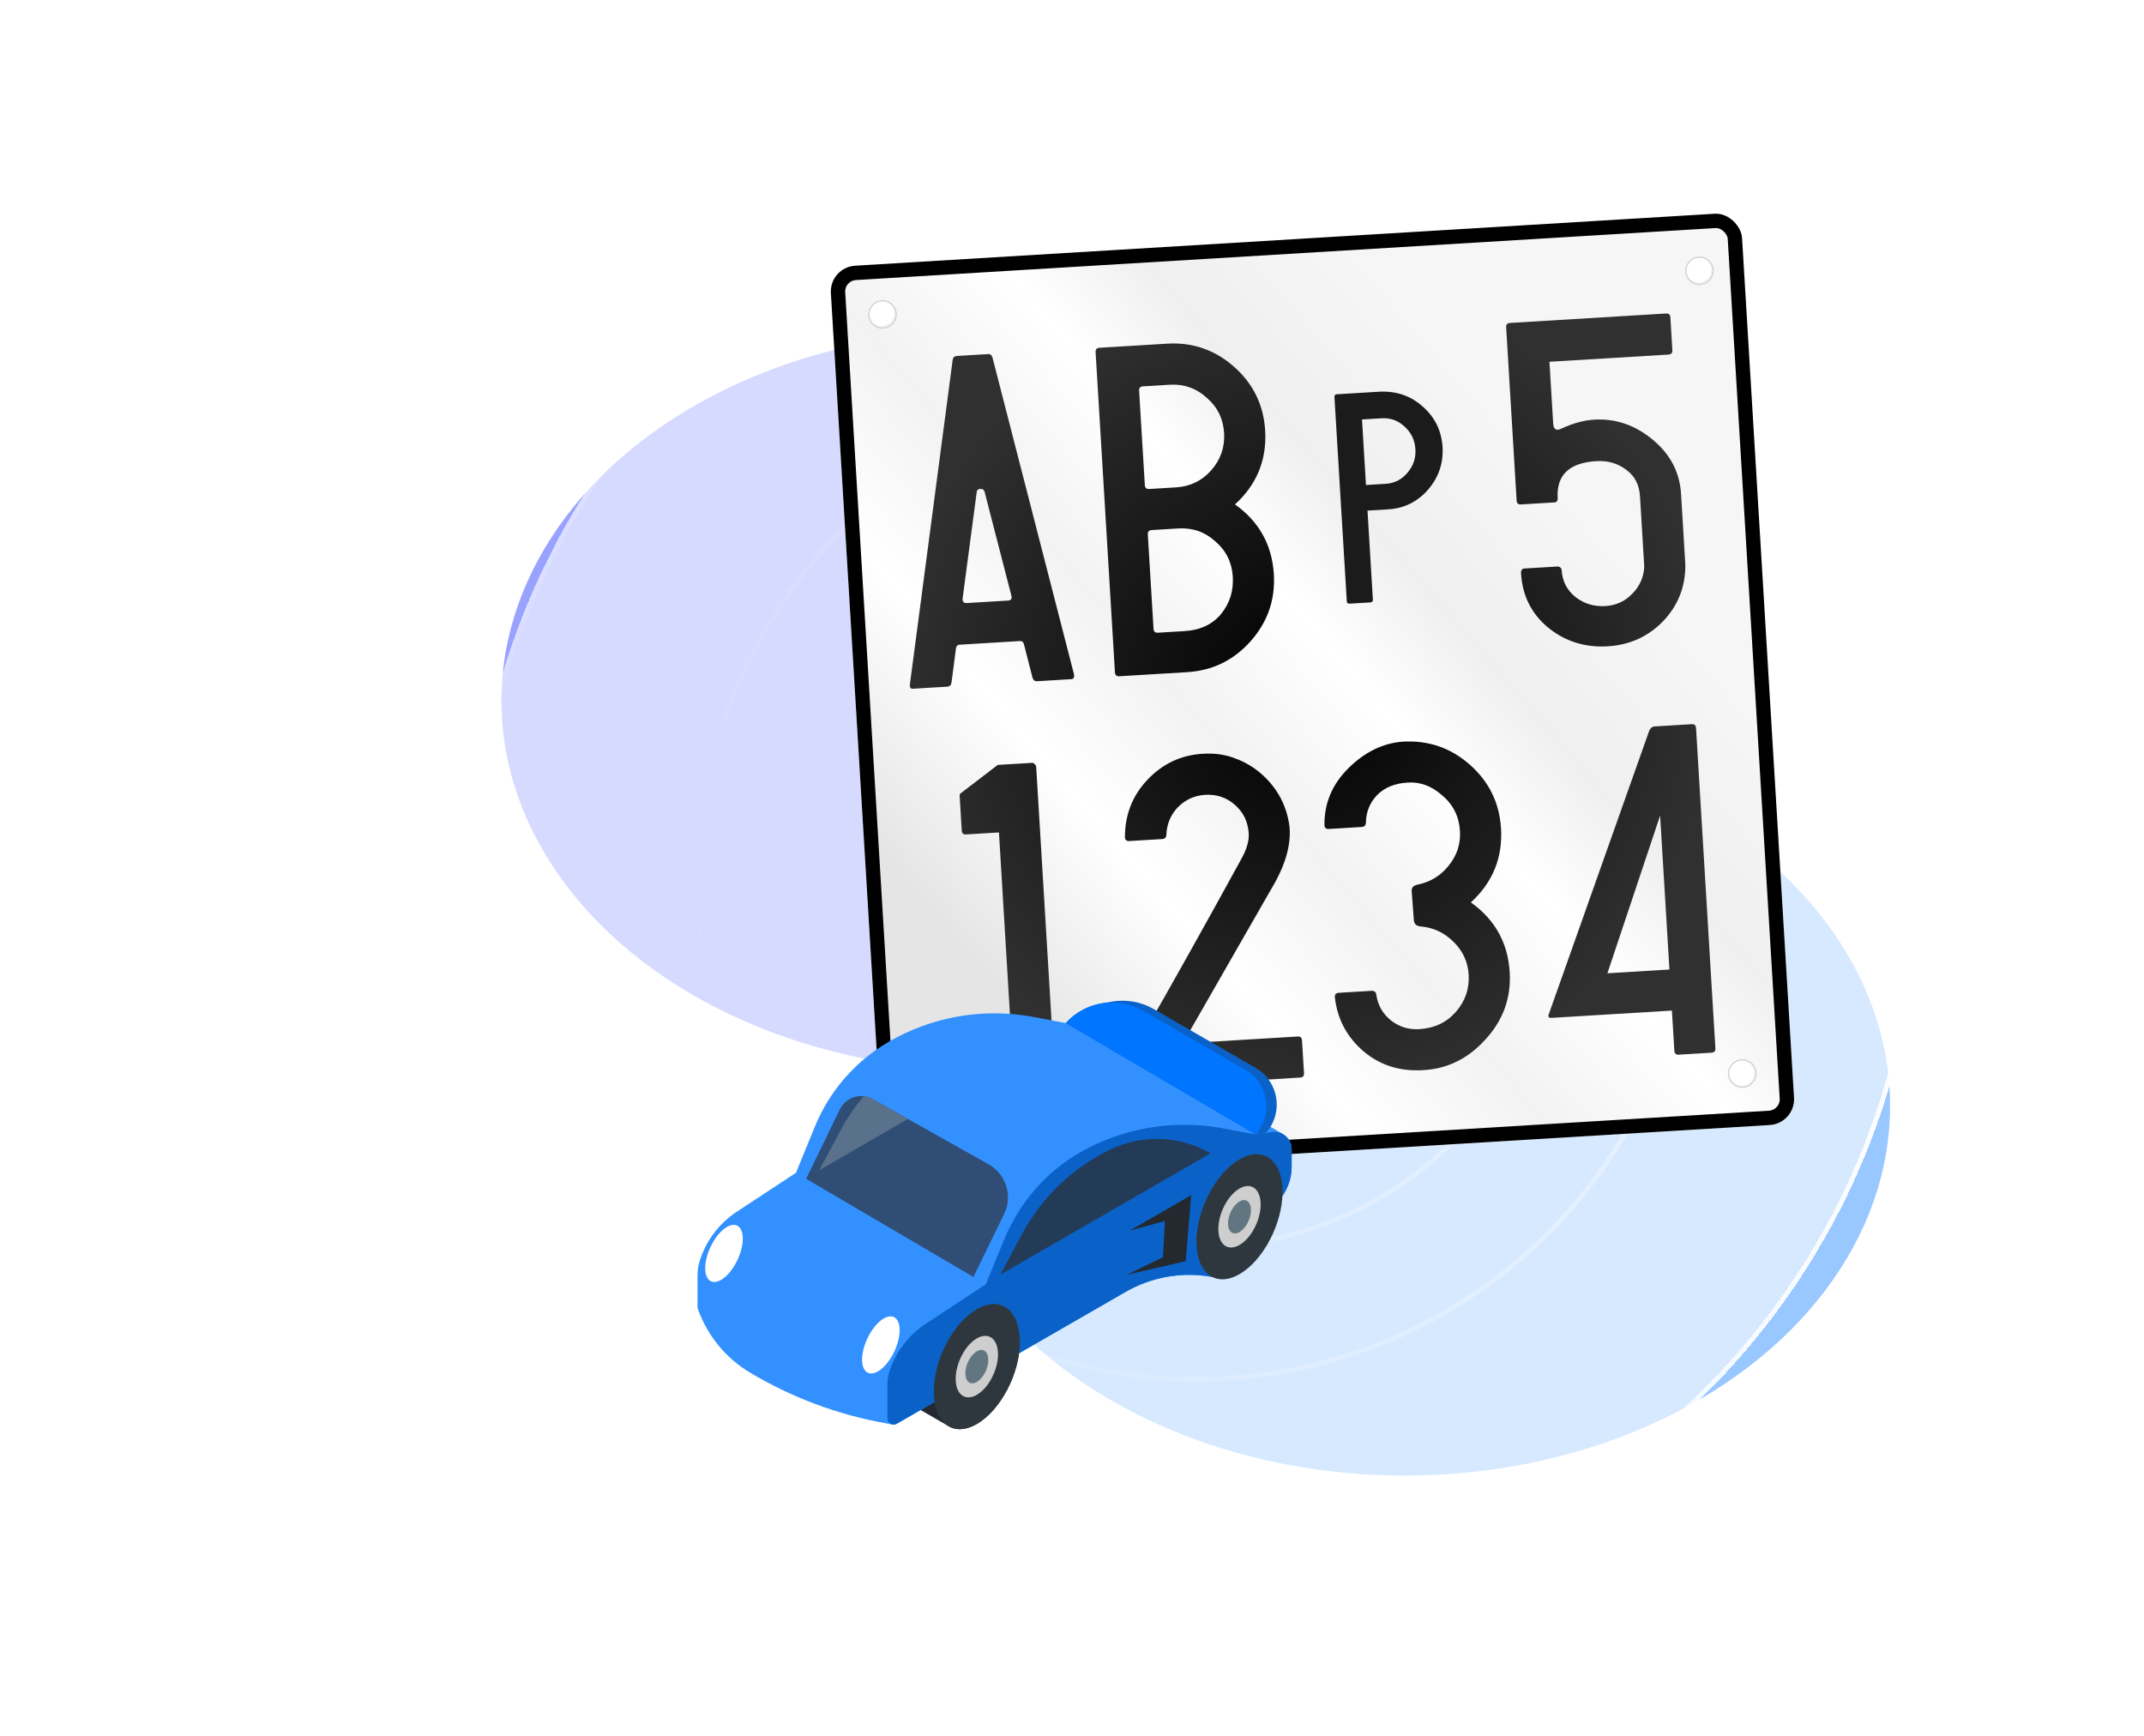 <svg width="667" height="540" viewBox="0 0 667 540" fill="none" xmlns="http://www.w3.org/2000/svg">
<g clip-path="url(#clip0_9479_191857)">
<g filter="url(#filter0_f_9479_191857)">
<ellipse cx="307" cy="218" rx="151" ry="115" fill="#001AFF" fill-opacity="0.4"/>
</g>
<g filter="url(#filter1_f_9479_191857)">
<ellipse cx="437" cy="344" rx="151" ry="115" fill="#0075FF" fill-opacity="0.4"/>
</g>
<g filter="url(#filter2_bd_9479_191857)">
<rect x="147" y="45" width="450" height="450" rx="225" fill="white" fill-opacity="0.6" shape-rendering="crispEdges"/>
<rect x="147.75" y="45.75" width="448.5" height="448.5" rx="224.25" stroke="url(#paint0_linear_9479_191857)" stroke-width="1.5" shape-rendering="crispEdges"/>
<circle opacity="0.4" cx="372" cy="270" r="77" stroke="url(#paint1_linear_9479_191857)" stroke-width="1.5" stroke-linecap="round" stroke-linejoin="round"/>
<circle opacity="0.4" cx="372" cy="270" r="114" stroke="url(#paint2_linear_9479_191857)" stroke-width="1.5" stroke-linecap="round" stroke-linejoin="round"/>
<circle opacity="0.4" cx="372" cy="270" r="155" stroke="url(#paint3_linear_9479_191857)" stroke-width="1.5" stroke-linecap="round" stroke-linejoin="round"/>
<g clip-path="url(#clip1_9479_191857)">
<rect x="258" y="79.138" width="283.988" height="283.988" rx="8.037" transform="rotate(-3.46 258 79.138)" fill="white"/>
<rect x="260.363" y="81.232" width="279.523" height="279.523" rx="5.805" transform="rotate(-3.46 260.363 81.232)" fill="url(#paint4_linear_9479_191857)" fill-opacity="0.6" stroke="black" stroke-width="4.465"/>
<g filter="url(#filter3_i_9479_191857)">
<circle cx="274.543" cy="93.795" r="4.019" transform="rotate(-3.46 274.543 93.795)" fill="white"/>
</g>
<circle cx="274.543" cy="93.795" r="4.242" transform="rotate(-3.46 274.543 93.795)" stroke="#D4D4D4" stroke-width="0.447"/>
<g filter="url(#filter4_i_9479_191857)">
<circle cx="528.705" cy="80.218" r="4.019" transform="rotate(-3.46 528.705 80.218)" fill="white"/>
</g>
<circle cx="528.705" cy="80.218" r="4.242" transform="rotate(-3.46 528.705 80.218)" stroke="#D4D4D4" stroke-width="0.447"/>
<g filter="url(#filter5_i_9479_191857)">
<circle cx="289.794" cy="346.066" r="4.019" transform="rotate(-3.46 289.794 346.066)" fill="white"/>
</g>
<circle cx="289.794" cy="346.066" r="4.242" transform="rotate(-3.46 289.794 346.066)" stroke="#D4D4D4" stroke-width="0.447"/>
<g filter="url(#filter6_i_9479_191857)">
<circle cx="542.012" cy="329.923" r="4.019" transform="rotate(-3.46 542.012 329.923)" fill="white"/>
</g>
<circle cx="542.012" cy="329.923" r="4.242" transform="rotate(-3.46 542.012 329.923)" stroke="#D4D4D4" stroke-width="0.447"/>
<path d="M533.661 322.098C533.713 322.95 533.313 323.401 532.461 323.453L522.243 324.07C521.392 324.122 520.94 323.722 520.889 322.87L520.132 310.353L482.708 312.615C481.771 312.672 481.49 312.262 481.864 311.385L512.965 223.614C513.329 222.566 513.937 222.017 514.788 221.965L526.284 221.27C527.135 221.219 527.587 221.619 527.638 222.47L533.661 322.098ZM516.464 249.682L500.073 298.746L519.36 297.58L516.464 249.682Z" fill="url(#paint5_radial_9479_191857)"/>
<path d="M439.842 282.133L439.174 273.199C439.107 272.092 439.75 271.413 441.102 271.16C445.068 270.322 448.281 268.333 450.74 265.193C453.285 262.048 454.436 258.474 454.194 254.472C453.921 249.959 452.074 246.268 448.653 243.398C445.312 240.438 441.686 239.119 437.774 239.441C433.857 239.677 430.731 240.978 428.395 243.341C426.145 245.699 424.992 248.546 424.937 251.882C424.904 252.739 424.461 253.193 423.61 253.245L413.391 253.862C412.54 253.914 412.088 253.514 412.037 252.662C411.966 245.83 414.471 239.909 419.552 234.902C424.634 229.894 430.237 227.162 436.363 226.706C444.367 226.223 451.349 228.621 457.309 233.901C463.269 239.181 466.488 245.781 466.967 253.7C467.518 262.811 464.392 270.478 457.589 276.701C465.092 282.059 469.119 289.294 469.67 298.405C470.149 306.324 467.663 313.269 462.212 319.239C456.847 325.204 450.46 328.41 443.052 328.858C435.734 329.386 429.464 327.457 424.242 323.073C419.015 318.603 416.025 312.972 415.273 306.18C415.221 305.329 415.621 304.877 416.473 304.826L426.691 304.208C427.542 304.157 428.036 304.554 428.173 305.4C428.624 308.621 430.109 311.266 432.627 313.336C435.23 315.4 438.192 316.332 441.513 316.131C446.197 315.848 449.978 314.081 452.858 310.831C455.819 307.489 457.165 303.605 456.897 299.177C456.655 295.175 455.082 291.766 452.177 288.95C449.357 286.13 445.97 284.54 442.017 284.181C440.644 284.093 439.919 283.41 439.842 282.133Z" fill="url(#paint6_radial_9479_191857)"/>
<path d="M353.509 321.452C359.388 311.269 364.988 301.401 370.307 291.849C375.707 282.207 380.946 272.746 386.026 263.465C387.804 260.367 388.621 257.625 388.477 255.241C388.261 251.664 386.843 248.716 384.224 246.396C381.606 244.076 378.508 243.024 374.932 243.24C371.611 243.441 368.783 244.723 366.447 247.086C364.197 249.444 363.002 252.294 362.862 255.636C362.828 256.492 362.385 256.946 361.534 256.998L351.316 257.616C350.464 257.667 350.013 257.267 349.961 256.416C349.97 249.493 352.262 243.585 356.838 238.694C361.574 233.621 367.347 230.879 374.16 230.467C377.906 230.241 381.268 230.721 384.246 231.909C387.303 233.006 390.096 234.674 392.625 236.915C397.506 241.32 400.355 246.745 401.172 253.191C401.688 258.886 399.849 265.236 395.658 272.241L367.942 320.58L403.706 318.417C404.557 318.366 405.009 318.766 405.06 319.618L405.678 329.836C405.729 330.687 405.329 331.139 404.478 331.19L355.941 334.125C354.834 334.192 354.253 333.757 354.196 332.82L353.509 321.452Z" fill="url(#paint7_radial_9479_191857)"/>
<path d="M321.002 233.297C321.427 233.271 321.736 233.423 321.927 233.753C322.197 233.993 322.343 234.284 322.364 234.624L328.403 334.508C328.454 335.359 328.054 335.811 327.203 335.862L316.984 336.48C316.133 336.531 315.681 336.131 315.63 335.28L310.773 254.939L300.554 255.557C299.703 255.608 299.251 255.208 299.2 254.357L298.543 243.5C298.528 243.244 298.6 243.026 298.76 242.846L310.4 233.937L310.783 233.914L321.002 233.297Z" fill="url(#paint8_radial_9479_191857)"/>
<path d="M483.526 152.284L473.18 152.909C472.329 152.961 471.877 152.561 471.826 151.709L468.567 97.808C468.515 96.956 468.915 96.505 469.767 96.453L518.304 93.519C519.155 93.467 519.607 93.867 519.658 94.719L520.276 104.937C520.327 105.789 519.927 106.24 519.076 106.292L482.035 108.531L483.193 127.69C483.306 129.564 484.151 130.111 485.728 129.332C489.302 127.663 492.707 126.731 495.943 126.535C502.585 126.133 508.649 128.202 514.137 132.742C519.625 137.282 522.572 142.915 522.979 149.642L524.307 171.611C524.378 178.444 522.083 184.309 517.422 189.205C512.757 194.017 507.017 196.629 500.205 197.041C493.138 197.468 486.953 195.534 481.651 191.24C476.434 186.94 473.615 181.299 473.192 174.317C473.136 173.38 473.491 172.889 474.257 172.842L484.475 172.225C484.986 172.194 485.382 172.383 485.664 172.794C485.759 172.959 485.812 173.127 485.822 173.297C486.033 176.788 487.486 179.606 490.179 181.751C492.867 183.81 495.957 184.734 499.449 184.523C502.769 184.323 505.555 183.043 507.806 180.685C510.141 178.322 511.381 175.512 511.526 172.256L510.206 150.414C509.984 146.753 508.535 143.977 505.857 142.088C503.259 140.109 500.171 139.227 496.595 139.443C488.165 139.953 484.166 143.784 484.598 150.937C484.65 151.788 484.293 152.237 483.526 152.284Z" fill="url(#paint9_radial_9479_191857)"/>
<path d="M363.114 102.901C371.033 102.423 377.973 104.823 383.933 110.104C389.892 115.384 393.112 121.983 393.59 129.903C394.141 139.014 391.015 146.681 384.213 152.904C391.715 158.262 395.742 165.496 396.293 174.607C396.772 182.527 394.371 189.466 389.091 195.426C383.811 201.386 377.211 204.605 369.292 205.084L348.217 206.358C347.365 206.409 346.914 206.009 346.862 205.158L340.839 105.53C340.787 104.678 341.188 104.227 342.039 104.175L363.114 102.901ZM355.584 116.176C354.733 116.228 354.333 116.679 354.384 117.531L356.16 146.908C356.212 147.759 356.663 148.16 357.515 148.108L365.817 147.606C370.245 147.338 373.899 145.579 376.779 142.328C379.739 138.987 381.085 135.103 380.818 130.675C380.55 126.247 378.748 122.595 375.412 119.72C372.156 116.755 368.314 115.406 363.886 115.674L355.584 116.176ZM358.287 160.881C357.435 160.932 357.035 161.384 357.087 162.235L358.863 191.613C358.914 192.464 359.366 192.864 360.217 192.813L368.52 192.311C373.373 192.017 377.155 190.25 379.865 187.01C382.57 183.684 383.788 179.808 383.52 175.38C383.253 170.952 381.451 167.3 378.115 164.425C374.859 161.46 371.017 160.111 366.589 160.379L358.287 160.881Z" fill="url(#paint10_radial_9479_191857)"/>
<path d="M300.818 183.585L313.591 182.812C314.527 182.756 314.882 182.264 314.655 181.338L306.284 148.898C306.078 148.312 305.634 148.04 304.953 148.081C304.272 148.122 303.907 148.443 303.858 149.045L299.456 182.257C299.427 183.199 299.881 183.641 300.818 183.585ZM318.504 196.232C318.298 195.646 317.897 195.371 317.301 195.407L298.525 196.543C297.929 196.579 297.564 196.9 297.429 197.506L296.027 208.231C295.908 209.093 295.465 209.547 294.699 209.593C294.018 209.635 290.441 209.851 283.97 210.242C283.203 210.288 282.914 209.75 283.103 208.628L296.374 107.962C296.498 107.185 296.901 106.776 297.582 106.735L307.417 106.14C308.098 106.099 308.547 106.457 308.764 107.213L334.066 205.547C334.304 206.643 334.039 207.215 333.273 207.261L322.671 207.902C321.905 207.949 321.411 207.551 321.189 206.71L318.504 196.232Z" fill="url(#paint11_radial_9479_191857)"/>
<path d="M423.718 126.482L424.95 146.868L431.042 146.5C433.803 146.333 436.071 145.191 437.845 143.073C439.673 140.951 440.503 138.51 440.337 135.749C440.166 132.933 439.046 130.582 436.976 128.697C434.959 126.808 432.571 125.947 429.809 126.114L423.718 126.482ZM448.774 135.075C449.075 140.057 447.575 144.468 444.275 148.308C440.972 152.095 436.829 154.139 431.848 154.44L425.431 154.828L427.106 182.524C427.139 183.065 426.884 183.352 426.343 183.385L419.845 183.778C419.304 183.81 419.017 183.556 418.984 183.015L415.144 119.501C415.111 118.96 415.366 118.673 415.907 118.64L429.308 117.83C434.567 117.62 439.037 119.198 442.718 122.562C446.451 125.869 448.469 130.04 448.774 135.075Z" fill="#1B1B1B"/>
</g>
<g clip-path="url(#clip2_9479_191857)">
<path d="M276.453 428.852L292.885 417.291C295.302 411.249 299.33 405.879 303.892 403.246C311.286 398.976 317.281 403.508 317.281 413.368C317.281 423.228 311.286 434.681 303.892 438.951C300.387 440.975 297.198 441.019 294.812 439.457L276.453 428.852Z" fill="#23292E"/>
<path d="M217 392.739C217 390.958 217.306 389.192 217.905 387.516L218.044 387.129C220.128 381.304 224.049 376.315 229.221 372.915L247.62 360.818L253.506 346.443C258.04 335.371 266.105 326.106 276.447 320.087C290.049 312.171 306.046 309.418 321.513 312.331L331.567 314.225L336.507 313.447C337.718 313.256 338.884 313.482 339.877 314.008C339.973 314.059 340.065 314.117 340.158 314.173L398.997 348.702C400.671 349.613 401.833 351.386 401.833 353.467V358.94C401.833 364.6 398.811 369.829 393.907 372.655L377.176 393.222C367.904 391.512 358.326 393.158 350.157 397.865L278.964 438.888C278.62 439.086 278.255 439.163 277.902 439.143C277.902 439.143 277.583 439.106 277.464 439.071L275.289 438.679C260.478 436.008 246.271 430.69 233.348 422.98C225.85 418.505 220.146 411.571 217.186 403.369C217.138 403.267 217.097 403.161 217.066 403.048C217.045 402.988 217.021 402.929 217 402.868L217.023 402.837C217.009 402.742 217 402.644 217 402.544V392.739Z" fill="#3391FF"/>
<path d="M276.859 422.051C278.933 416.173 282.874 411.141 288.075 407.721L306.685 395.487L312.265 381.859C316.965 370.38 325.223 360.623 335.996 354.477C349.493 346.776 365.294 344.122 380.577 347L390.632 348.894L395.571 348.115C398.86 347.596 401.833 350.138 401.833 353.467V358.94C401.833 364.6 398.811 369.829 393.907 372.655L377.176 393.222C367.904 391.512 358.326 393.157 350.157 397.864L278.964 438.887C277.675 439.631 276.065 438.7 276.065 437.212V426.964C276.065 425.295 276.303 423.625 276.859 422.051Z" fill="#0A62C9"/>
<path d="M290.502 428.829C290.502 438.689 296.497 443.22 303.892 438.951C311.286 434.681 317.281 423.228 317.281 413.368C317.281 403.508 311.286 398.976 303.892 403.246C296.497 407.515 290.502 418.969 290.502 428.829Z" fill="#2E373D"/>
<path d="M297.312 424.9C297.312 429.748 300.259 431.976 303.895 429.876C307.53 427.777 310.479 422.146 310.479 417.299C310.479 412.451 307.531 410.223 303.895 412.321C300.259 414.421 297.312 420.052 297.312 424.9Z" fill="#CECECE"/>
<path d="M300.324 423.16C300.324 425.79 301.923 426.999 303.894 425.861C305.866 424.721 307.465 421.667 307.465 419.038C307.465 416.408 305.867 415.2 303.894 416.339C301.923 417.477 300.324 420.532 300.324 423.16Z" fill="#627681"/>
<path d="M372.221 382.217C372.221 392.077 378.216 396.609 385.611 392.339C393.004 388.071 398.999 376.618 398.999 366.758C398.999 356.898 393.004 352.366 385.611 356.636C378.215 360.904 372.221 372.359 372.221 382.217Z" fill="#2E373D"/>
<path d="M379.025 378.29C379.025 383.138 381.972 385.366 385.607 383.267C389.244 381.168 392.191 375.536 392.191 370.688C392.191 365.841 389.244 363.612 385.607 365.712C381.972 367.811 379.025 373.442 379.025 378.29Z" fill="#CECECE"/>
<path d="M382.038 376.551C382.038 379.179 383.637 380.388 385.609 379.25C387.582 378.111 389.179 375.056 389.179 372.428C389.179 369.798 387.582 368.589 385.609 369.729C383.637 370.867 382.038 373.921 382.038 376.551Z" fill="#627681"/>
<path d="M271.807 409.067C268.826 413.011 267.407 418.572 268.64 421.491C269.874 424.409 273.29 423.579 276.272 419.636C279.254 415.693 280.673 410.13 279.439 407.212C278.206 404.293 274.789 405.124 271.807 409.067Z" fill="white"/>
<path d="M223.008 380.607C220.026 384.551 218.607 390.112 219.841 393.031C221.073 395.949 224.49 395.119 227.473 391.176C230.454 387.233 231.872 381.67 230.64 378.752C229.406 375.833 225.989 376.664 223.008 380.607Z" fill="white"/>
<path d="M302.824 393.221L250.785 362.676L261.29 341.057C263.134 337.262 267.793 335.805 271.47 337.873L307.56 358.172C313.017 361.242 315.134 368.036 312.384 373.66L302.824 393.221Z" fill="#304E75"/>
<path d="M311.182 392.509L317.869 379.994C323.992 368.535 333.583 359.307 345.267 353.629C355.257 348.776 367.002 349.194 376.619 354.748L311.182 392.509Z" fill="#243B58"/>
<path d="M254.884 359.993L261.571 347.479C263.58 343.717 265.997 340.224 268.706 336.989C269.649 337.096 270.587 337.377 271.469 337.873L282.48 344.066L254.884 359.993Z" fill="#59718B"/>
<path d="M368.862 388.314L370.596 367.751L351.447 378.807L362.421 375.803L361.801 387.075L350.654 392.508L368.862 388.314Z" fill="#23292E"/>
<path d="M343.064 308.056L345.919 307.563L345.921 307.564C350.273 306.817 354.875 307.543 358.925 309.881L390.602 328.171C397.828 332.342 399.413 342.089 393.884 348.335L390.632 348.892L331.567 314.224C334.664 310.803 338.755 308.708 343.064 308.056Z" fill="#0A62C9"/>
<path d="M390.632 348.892C396.161 342.647 394.576 332.9 387.352 328.727L355.673 310.437C347.749 305.863 337.707 307.441 331.567 314.222L390.632 348.892Z" fill="#0075FF"/>
</g>
</g>
</g>
<defs>
<filter id="filter0_f_9479_191857" x="42" y="-11" width="530" height="458" filterUnits="userSpaceOnUse" color-interpolation-filters="sRGB">
<feFlood flood-opacity="0" result="BackgroundImageFix"/>
<feBlend mode="normal" in="SourceGraphic" in2="BackgroundImageFix" result="shape"/>
<feGaussianBlur stdDeviation="57" result="effect1_foregroundBlur_9479_191857"/>
</filter>
<filter id="filter1_f_9479_191857" x="172" y="115" width="530" height="458" filterUnits="userSpaceOnUse" color-interpolation-filters="sRGB">
<feFlood flood-opacity="0" result="BackgroundImageFix"/>
<feBlend mode="normal" in="SourceGraphic" in2="BackgroundImageFix" result="shape"/>
<feGaussianBlur stdDeviation="57" result="effect1_foregroundBlur_9479_191857"/>
</filter>
<filter id="filter2_bd_9479_191857" x="113" y="11" width="518" height="520" filterUnits="userSpaceOnUse" color-interpolation-filters="sRGB">
<feFlood flood-opacity="0" result="BackgroundImageFix"/>
<feGaussianBlur in="BackgroundImageFix" stdDeviation="17"/>
<feComposite in2="SourceAlpha" operator="in" result="effect1_backgroundBlur_9479_191857"/>
<feColorMatrix in="SourceAlpha" type="matrix" values="0 0 0 0 0 0 0 0 0 0 0 0 0 0 0 0 0 0 127 0" result="hardAlpha"/>
<feOffset dy="4"/>
<feGaussianBlur stdDeviation="16"/>
<feComposite in2="hardAlpha" operator="out"/>
<feColorMatrix type="matrix" values="0 0 0 0 0 0 0 0 0 0 0 0 0 0 0 0 0 0 0.05 0"/>
<feBlend mode="normal" in2="effect1_backgroundBlur_9479_191857" result="effect2_dropShadow_9479_191857"/>
<feBlend mode="normal" in="SourceGraphic" in2="effect2_dropShadow_9479_191857" result="shape"/>
</filter>
<filter id="filter3_i_9479_191857" x="269.631" y="88.883" width="9.377" height="9.377" filterUnits="userSpaceOnUse" color-interpolation-filters="sRGB">
<feFlood flood-opacity="0" result="BackgroundImageFix"/>
<feBlend mode="normal" in="SourceGraphic" in2="BackgroundImageFix" result="shape"/>
<feColorMatrix in="SourceAlpha" type="matrix" values="0 0 0 0 0 0 0 0 0 0 0 0 0 0 0 0 0 0 127 0" result="hardAlpha"/>
<feMorphology radius="0.447" operator="erode" in="SourceAlpha" result="effect1_innerShadow_9479_191857"/>
<feOffset dx="-0.447" dy="-0.447"/>
<feComposite in2="hardAlpha" operator="arithmetic" k2="-1" k3="1"/>
<feColorMatrix type="matrix" values="0 0 0 0 0 0 0 0 0 0 0 0 0 0 0 0 0 0 0.65 0"/>
<feBlend mode="normal" in2="shape" result="effect1_innerShadow_9479_191857"/>
</filter>
<filter id="filter4_i_9479_191857" x="523.793" y="75.306" width="9.377" height="9.377" filterUnits="userSpaceOnUse" color-interpolation-filters="sRGB">
<feFlood flood-opacity="0" result="BackgroundImageFix"/>
<feBlend mode="normal" in="SourceGraphic" in2="BackgroundImageFix" result="shape"/>
<feColorMatrix in="SourceAlpha" type="matrix" values="0 0 0 0 0 0 0 0 0 0 0 0 0 0 0 0 0 0 127 0" result="hardAlpha"/>
<feMorphology radius="0.447" operator="erode" in="SourceAlpha" result="effect1_innerShadow_9479_191857"/>
<feOffset dx="-0.447" dy="-0.447"/>
<feComposite in2="hardAlpha" operator="arithmetic" k2="-1" k3="1"/>
<feColorMatrix type="matrix" values="0 0 0 0 0 0 0 0 0 0 0 0 0 0 0 0 0 0 0.65 0"/>
<feBlend mode="normal" in2="shape" result="effect1_innerShadow_9479_191857"/>
</filter>
<filter id="filter5_i_9479_191857" x="284.882" y="341.154" width="9.377" height="9.377" filterUnits="userSpaceOnUse" color-interpolation-filters="sRGB">
<feFlood flood-opacity="0" result="BackgroundImageFix"/>
<feBlend mode="normal" in="SourceGraphic" in2="BackgroundImageFix" result="shape"/>
<feColorMatrix in="SourceAlpha" type="matrix" values="0 0 0 0 0 0 0 0 0 0 0 0 0 0 0 0 0 0 127 0" result="hardAlpha"/>
<feMorphology radius="0.447" operator="erode" in="SourceAlpha" result="effect1_innerShadow_9479_191857"/>
<feOffset dx="-0.447" dy="-0.447"/>
<feComposite in2="hardAlpha" operator="arithmetic" k2="-1" k3="1"/>
<feColorMatrix type="matrix" values="0 0 0 0 0 0 0 0 0 0 0 0 0 0 0 0 0 0 0.25 0"/>
<feBlend mode="normal" in2="shape" result="effect1_innerShadow_9479_191857"/>
</filter>
<filter id="filter6_i_9479_191857" x="537.1" y="325.011" width="9.377" height="9.377" filterUnits="userSpaceOnUse" color-interpolation-filters="sRGB">
<feFlood flood-opacity="0" result="BackgroundImageFix"/>
<feBlend mode="normal" in="SourceGraphic" in2="BackgroundImageFix" result="shape"/>
<feColorMatrix in="SourceAlpha" type="matrix" values="0 0 0 0 0 0 0 0 0 0 0 0 0 0 0 0 0 0 127 0" result="hardAlpha"/>
<feMorphology radius="0.447" operator="erode" in="SourceAlpha" result="effect1_innerShadow_9479_191857"/>
<feOffset dx="-0.447" dy="-0.447"/>
<feComposite in2="hardAlpha" operator="arithmetic" k2="-1" k3="1"/>
<feColorMatrix type="matrix" values="0 0 0 0 0 0 0 0 0 0 0 0 0 0 0 0 0 0 0.65 0"/>
<feBlend mode="normal" in2="shape" result="effect1_innerShadow_9479_191857"/>
</filter>
<linearGradient id="paint0_linear_9479_191857" x1="597" y1="195.395" x2="139.318" y2="289.47" gradientUnits="userSpaceOnUse">
<stop stop-color="white"/>
<stop offset="1" stop-color="white" stop-opacity="0"/>
</linearGradient>
<linearGradient id="paint1_linear_9479_191857" x1="449" y1="244.468" x2="292.371" y2="276.663" gradientUnits="userSpaceOnUse">
<stop stop-color="white"/>
<stop offset="1" stop-color="white" stop-opacity="0"/>
</linearGradient>
<linearGradient id="paint2_linear_9479_191857" x1="486" y1="232.2" x2="254.108" y2="279.865" gradientUnits="userSpaceOnUse">
<stop stop-color="white"/>
<stop offset="1" stop-color="white" stop-opacity="0"/>
</linearGradient>
<linearGradient id="paint3_linear_9479_191857" x1="527" y1="218.605" x2="211.708" y2="283.412" gradientUnits="userSpaceOnUse">
<stop stop-color="white"/>
<stop offset="1" stop-color="white" stop-opacity="0"/>
</linearGradient>
<linearGradient id="paint4_linear_9479_191857" x1="533.457" y1="229.126" x2="346.227" y2="371.333" gradientUnits="userSpaceOnUse">
<stop stop-color="#F0F0F0"/>
<stop offset="0.225" stop-color="#E5E5E5"/>
<stop offset="0.37" stop-color="white"/>
<stop offset="0.565" stop-color="#EAEAEA"/>
<stop offset="0.755" stop-color="white"/>
<stop offset="1" stop-color="#D3D3D3"/>
</linearGradient>
<radialGradient id="paint5_radial_9479_191857" cx="0" cy="0" r="1" gradientUnits="userSpaceOnUse" gradientTransform="translate(404.999 211.941) rotate(86.54) scale(128)">
<stop/>
<stop offset="1" stop-color="#303030"/>
</radialGradient>
<radialGradient id="paint6_radial_9479_191857" cx="0" cy="0" r="1" gradientUnits="userSpaceOnUse" gradientTransform="translate(404.999 211.941) rotate(86.54) scale(128)">
<stop/>
<stop offset="1" stop-color="#303030"/>
</radialGradient>
<radialGradient id="paint7_radial_9479_191857" cx="0" cy="0" r="1" gradientUnits="userSpaceOnUse" gradientTransform="translate(404.999 211.941) rotate(86.54) scale(128)">
<stop/>
<stop offset="1" stop-color="#303030"/>
</radialGradient>
<radialGradient id="paint8_radial_9479_191857" cx="0" cy="0" r="1" gradientUnits="userSpaceOnUse" gradientTransform="translate(404.999 211.941) rotate(86.54) scale(128)">
<stop/>
<stop offset="1" stop-color="#303030"/>
</radialGradient>
<radialGradient id="paint9_radial_9479_191857" cx="0" cy="0" r="1" gradientUnits="userSpaceOnUse" gradientTransform="translate(404.999 211.941) rotate(86.54) scale(128)">
<stop/>
<stop offset="1" stop-color="#303030"/>
</radialGradient>
<radialGradient id="paint10_radial_9479_191857" cx="0" cy="0" r="1" gradientUnits="userSpaceOnUse" gradientTransform="translate(404.999 211.941) rotate(86.54) scale(128)">
<stop/>
<stop offset="1" stop-color="#303030"/>
</radialGradient>
<radialGradient id="paint11_radial_9479_191857" cx="0" cy="0" r="1" gradientUnits="userSpaceOnUse" gradientTransform="translate(404.999 211.941) rotate(86.54) scale(128)">
<stop/>
<stop offset="1" stop-color="#303030"/>
</radialGradient>
<clipPath id="clip0_9479_191857">
<rect width="667" height="540" fill="white"/>
</clipPath>
<clipPath id="clip1_9479_191857">
<rect x="258" y="79.138" width="283.988" height="283.988" rx="8.037" transform="rotate(-3.46 258 79.138)" fill="white"/>
</clipPath>
<clipPath id="clip2_9479_191857">
<rect width="184.833" height="184.833" fill="white" transform="matrix(-1 0 0 1 401.833 281.651)"/>
</clipPath>
</defs>
</svg>

